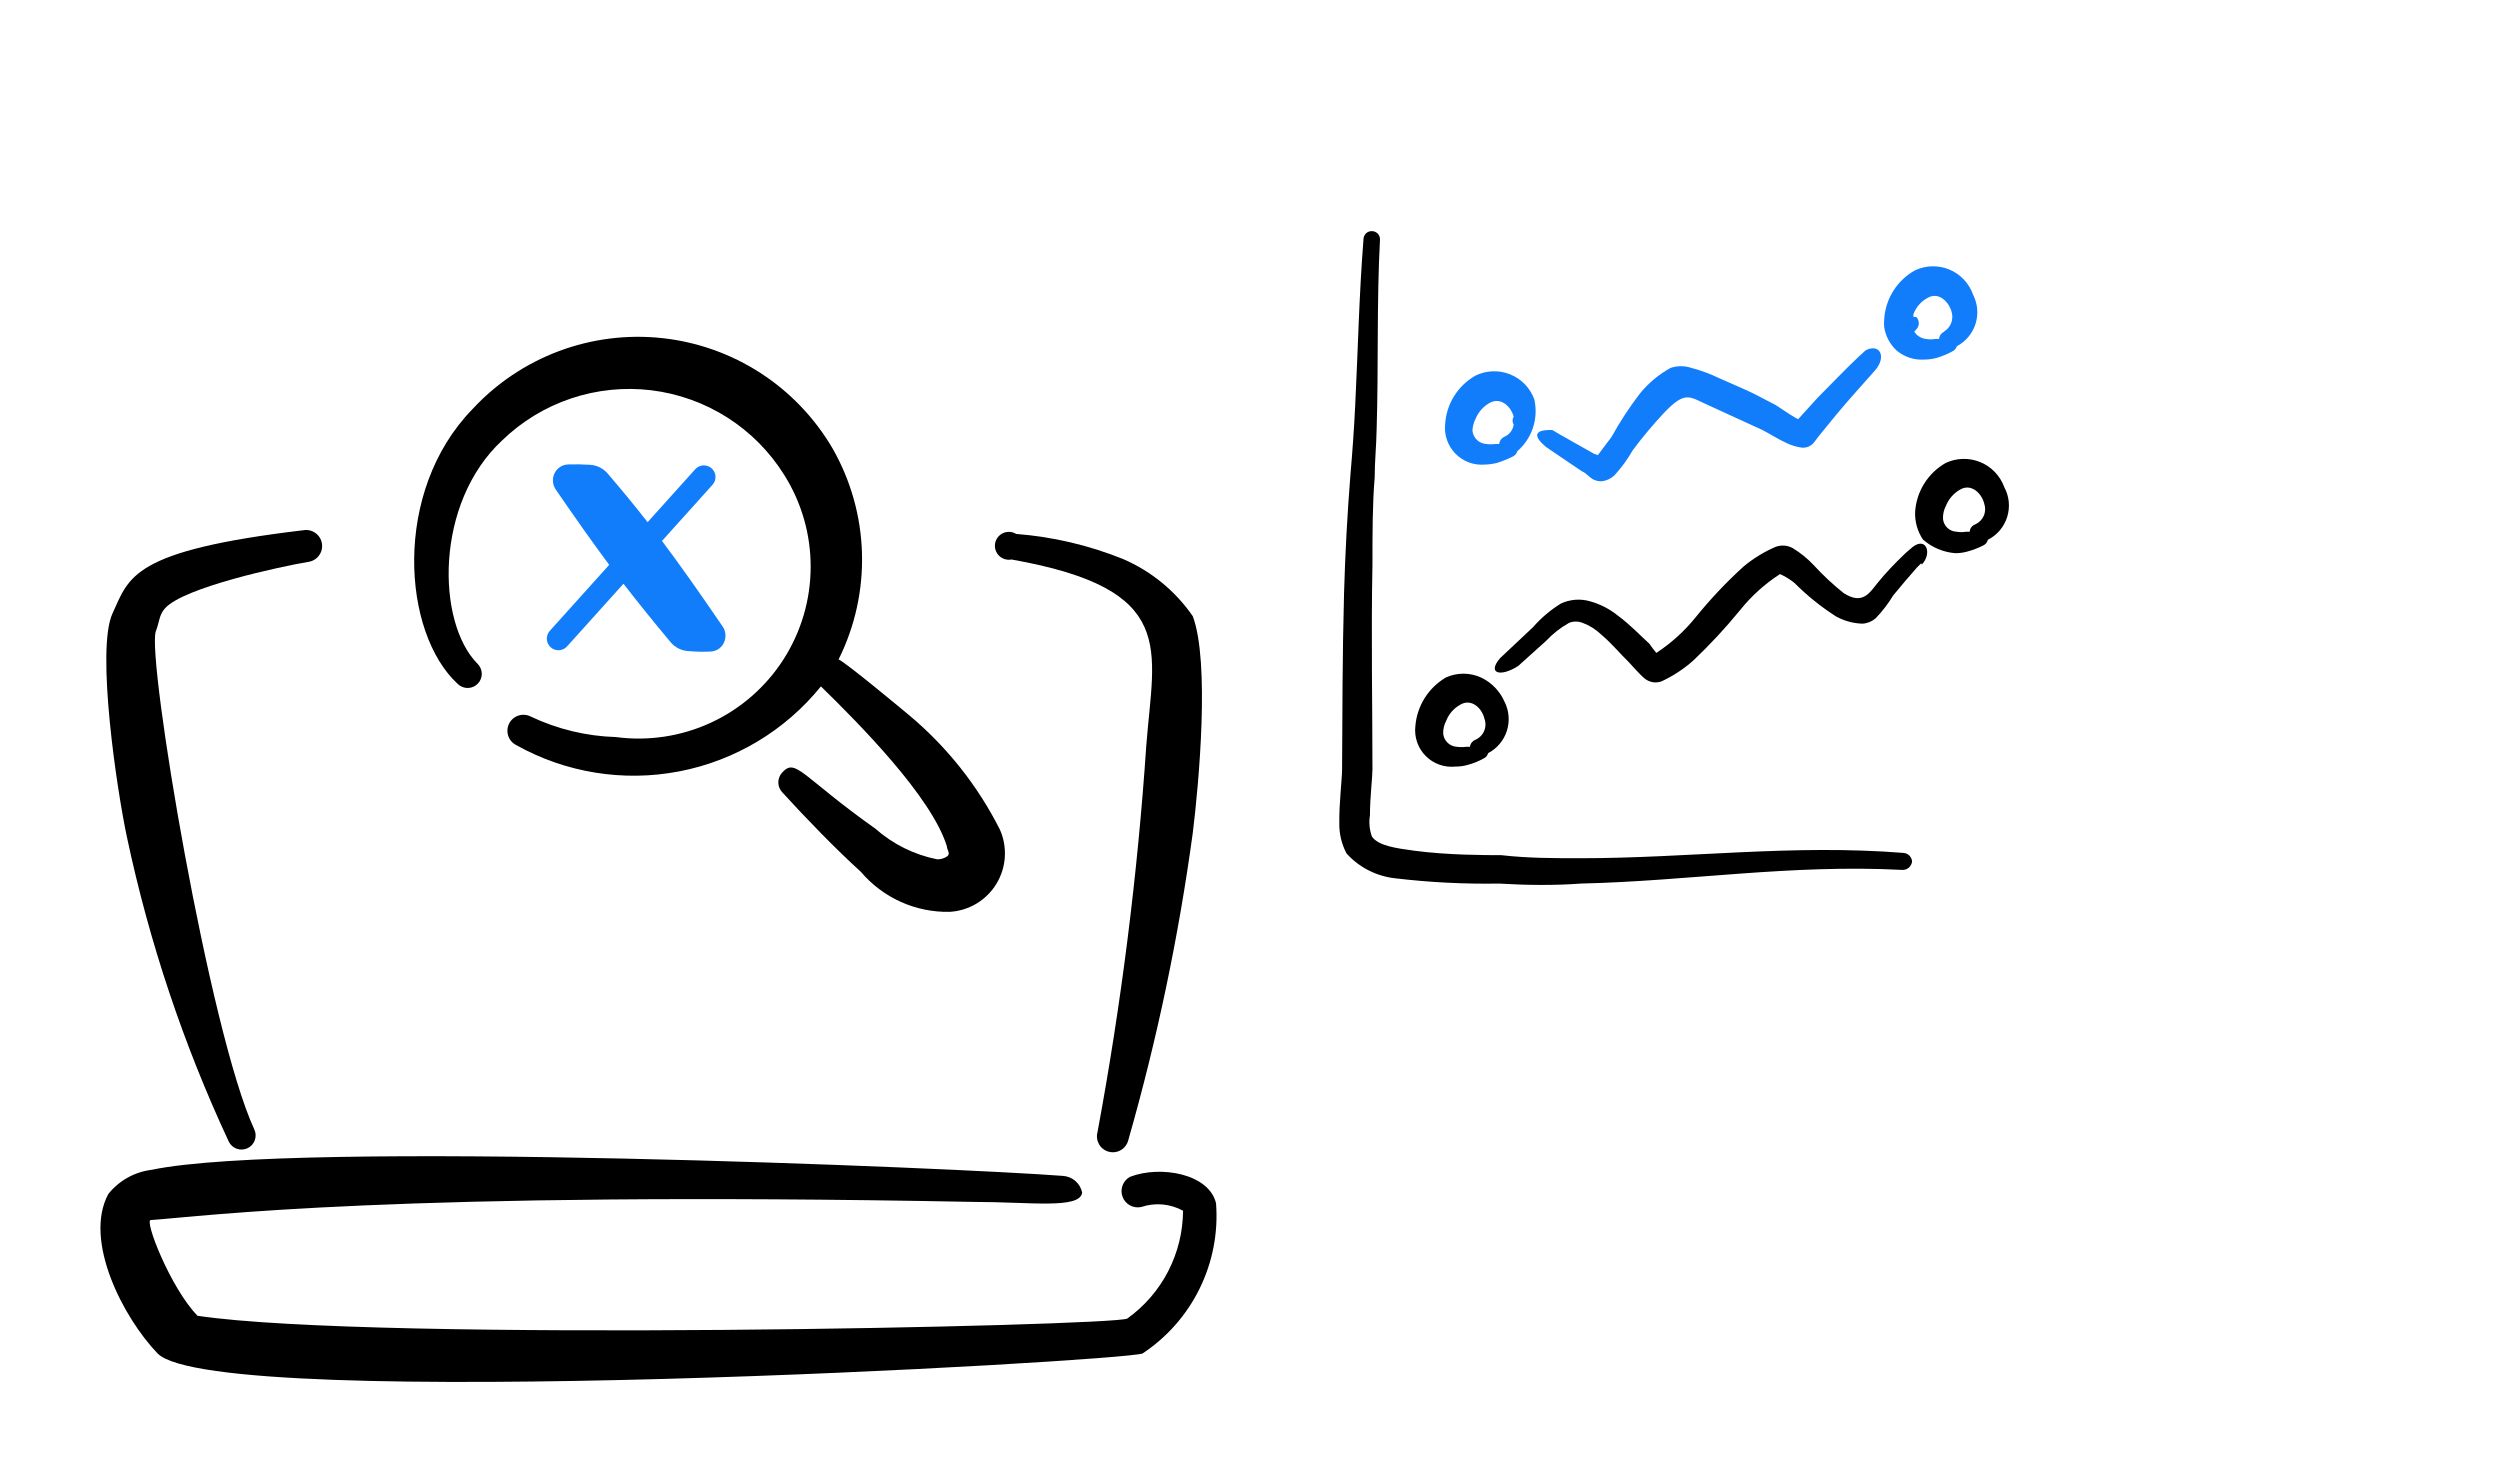 <svg width="224" height="132" viewBox="0 0 224 132" fill="none" xmlns="http://www.w3.org/2000/svg">
<path fill-rule="evenodd" clip-rule="evenodd" d="M11.372 74.996C13.368 84.406 16.428 93.558 20.493 102.276C20.637 102.58 20.895 102.815 21.212 102.928C21.528 103.041 21.876 103.024 22.18 102.88C22.484 102.737 22.718 102.478 22.831 102.162C22.945 101.846 22.928 101.498 22.784 101.193C18.744 92.447 13.163 59.044 13.954 56.586C14.287 55.753 14.246 55.087 14.787 54.504C16.453 52.63 25.158 50.755 27.657 50.339C28.033 50.278 28.369 50.071 28.591 49.762C28.814 49.454 28.905 49.069 28.844 48.694C28.783 48.318 28.576 47.982 28.267 47.76C27.959 47.537 27.575 47.446 27.199 47.507C11.747 49.339 11.58 51.713 10.081 54.962C8.581 58.211 10.497 70.914 11.372 74.996Z" fill="black"/>
<path fill-rule="evenodd" clip-rule="evenodd" d="M90.631 50.13C105.624 52.796 103.376 58.044 102.709 66.79C101.922 78.416 100.462 89.987 98.336 101.443C98.286 101.624 98.273 101.812 98.297 101.998C98.321 102.183 98.381 102.362 98.473 102.525C98.566 102.687 98.69 102.83 98.838 102.944C98.986 103.059 99.155 103.143 99.336 103.192C99.516 103.242 99.704 103.255 99.89 103.231C100.076 103.208 100.255 103.148 100.417 103.055C100.579 102.962 100.722 102.838 100.836 102.69C100.951 102.542 101.036 102.373 101.085 102.193C103.672 93.152 105.606 83.938 106.874 74.621C107.416 70.247 108.415 59.335 106.874 55.212C105.314 52.951 103.149 51.176 100.626 50.089C97.567 48.855 94.336 48.096 91.047 47.84C90.874 47.733 90.677 47.67 90.475 47.657C90.272 47.644 90.069 47.68 89.883 47.763C89.698 47.846 89.535 47.972 89.409 48.132C89.284 48.292 89.199 48.48 89.163 48.68C89.126 48.88 89.139 49.086 89.201 49.28C89.262 49.474 89.369 49.65 89.514 49.793C89.659 49.935 89.836 50.041 90.031 50.1C90.225 50.159 90.431 50.169 90.631 50.13Z" fill="black"/>
<path fill-rule="evenodd" clip-rule="evenodd" d="M108.957 107.816C108.333 105.15 103.959 104.4 101.252 105.442C100.943 105.609 100.706 105.881 100.582 106.21C100.458 106.538 100.457 106.9 100.579 107.229C100.7 107.557 100.936 107.832 101.243 108.001C101.551 108.17 101.909 108.222 102.252 108.149C102.865 107.941 103.515 107.863 104.161 107.921C104.806 107.978 105.433 108.17 106 108.482C105.991 110.373 105.533 112.235 104.664 113.915C103.795 115.595 102.54 117.045 101.002 118.145C99.669 118.811 33.612 120.269 17.702 117.895C15.286 115.438 12.829 109.149 13.537 109.315C18.285 108.982 35.237 106.691 87.257 107.691C92.339 107.691 96.754 108.357 96.962 106.858C96.879 106.449 96.662 106.079 96.345 105.807C96.028 105.536 95.63 105.378 95.213 105.358C86.05 104.65 26.49 102.11 13.579 104.817C12.054 105.005 10.663 105.782 9.705 106.983C7.456 111.148 11.038 118.062 14.12 121.269C19.368 126.642 100.669 121.977 102.377 121.269C104.572 119.815 106.339 117.802 107.496 115.437C108.653 113.072 109.158 110.441 108.957 107.816Z" fill="black"/>
<path fill-rule="evenodd" clip-rule="evenodd" d="M42.775 59.46C39.11 55.753 38.943 45.091 44.983 39.468C46.736 37.768 48.847 36.481 51.161 35.703C53.476 34.925 55.936 34.674 58.36 34.969C60.784 35.265 63.111 36.099 65.171 37.411C67.231 38.722 68.971 40.478 70.264 42.55C71.826 45.029 72.649 47.901 72.636 50.83C72.624 53.759 71.777 56.624 70.195 59.09C68.613 61.555 66.361 63.518 63.703 64.749C61.044 65.98 58.09 66.428 55.187 66.041C52.547 65.962 49.952 65.338 47.565 64.208C47.398 64.121 47.216 64.067 47.028 64.05C46.84 64.033 46.651 64.053 46.471 64.109C46.292 64.165 46.125 64.256 45.98 64.377C45.835 64.497 45.716 64.645 45.628 64.812C45.541 64.979 45.487 65.161 45.47 65.349C45.453 65.537 45.473 65.726 45.529 65.906C45.585 66.085 45.676 66.252 45.797 66.397C45.917 66.542 46.065 66.661 46.232 66.749C50.673 69.239 55.852 70.078 60.852 69.117C65.852 68.157 70.352 65.459 73.554 61.501C76.886 64.749 83.467 71.372 84.841 75.829C84.841 76.162 85.216 76.495 84.841 76.745C84.583 76.916 84.277 77.004 83.967 76.995C81.91 76.584 79.999 75.635 78.428 74.246C71.847 69.581 71.305 67.873 70.098 69.206C69.866 69.447 69.737 69.768 69.737 70.102C69.737 70.436 69.866 70.757 70.098 70.997C72.222 73.329 74.887 76.078 77.136 78.119C78.113 79.269 79.334 80.188 80.71 80.807C82.086 81.427 83.583 81.732 85.091 81.701C85.939 81.653 86.763 81.4 87.492 80.964C88.22 80.527 88.832 79.92 89.274 79.195C89.717 78.47 89.977 77.649 90.031 76.801C90.087 75.953 89.935 75.105 89.59 74.329C87.615 70.416 84.867 66.944 81.51 64.125C81.01 63.708 75.762 59.335 75.137 59.085C76.608 56.132 77.328 52.861 77.233 49.563C77.139 46.265 76.233 43.041 74.596 40.176C73.001 37.451 70.791 35.138 68.141 33.422C65.491 31.706 62.476 30.636 59.338 30.295C56.199 29.955 53.025 30.355 50.069 31.464C47.113 32.572 44.458 34.358 42.317 36.677C35.153 44.05 36.028 56.711 41.026 61.293C41.269 61.525 41.594 61.651 41.93 61.643C42.266 61.635 42.585 61.494 42.817 61.251C43.049 61.008 43.175 60.683 43.167 60.347C43.159 60.011 43.018 59.692 42.775 59.46Z" fill="black"/>
<path fill-rule="evenodd" clip-rule="evenodd" d="M52.884 41.647C52.164 41.603 51.567 41.593 50.919 41.613C49.756 41.648 49.169 42.951 49.797 43.864C51.598 46.489 53.092 48.606 54.584 50.61L49.262 56.524C48.877 56.951 48.911 57.61 49.339 57.995C49.767 58.38 50.425 58.345 50.81 57.917L55.865 52.301C57.148 53.968 58.492 55.633 60.082 57.534C60.456 57.981 60.994 58.278 61.591 58.331C62.34 58.398 62.966 58.413 63.664 58.379C64.82 58.324 65.361 57.029 64.752 56.138C62.65 53.063 60.971 50.672 59.314 48.469L63.843 43.436C64.228 43.008 64.194 42.35 63.766 41.965C63.338 41.58 62.68 41.615 62.295 42.042L58.025 46.786C56.909 45.358 55.757 43.955 54.45 42.431C54.058 41.974 53.496 41.684 52.884 41.647Z" fill="#117DFB"/>
<g clip-path="url(#clip0_4441_50290)">
<path fill-rule="evenodd" clip-rule="evenodd" d="M170.572 76.422C160.587 75.624 151.327 76.897 141.617 76.897C139.296 76.897 136.9 76.897 134.504 76.622C133.131 76.622 129.686 76.622 126.716 76.223C125.044 75.998 123.471 75.773 122.922 74.95C122.703 74.343 122.643 73.69 122.747 73.053C122.747 71.455 122.972 69.658 122.972 68.934C122.972 63.718 122.847 56.828 122.972 50.588C122.972 47.793 122.972 45.122 123.172 42.776C123.172 41.353 123.321 39.93 123.346 38.482C123.521 32.816 123.346 27.15 123.646 21.484C123.653 21.383 123.639 21.281 123.604 21.186C123.569 21.09 123.515 21.003 123.444 20.93C123.373 20.858 123.288 20.8 123.194 20.762C123.1 20.724 122.999 20.707 122.897 20.71C122.713 20.71 122.536 20.779 122.402 20.904C122.268 21.03 122.186 21.201 122.173 21.384C121.774 26.377 121.674 31.369 121.424 36.361C121.325 38.407 121.175 40.529 121 42.526C120.718 46.073 120.526 49.627 120.426 53.184C120.276 58.675 120.276 64.416 120.251 68.934C120.251 69.783 119.977 72.004 120.002 73.752C119.986 74.699 120.209 75.635 120.651 76.472C121.779 77.718 123.324 78.508 124.994 78.694C128.083 79.062 131.193 79.22 134.304 79.168C136.8 79.318 139.296 79.343 141.642 79.168C151.327 78.944 160.438 77.421 170.472 77.945C170.681 77.947 170.883 77.871 171.039 77.733C171.196 77.595 171.296 77.404 171.321 77.196C171.31 76.999 171.228 76.812 171.09 76.67C170.953 76.528 170.769 76.44 170.572 76.422Z" fill="black"/>
<path fill-rule="evenodd" clip-rule="evenodd" d="M137.474 35.787C137.293 35.285 137.008 34.826 136.639 34.441C136.269 34.056 135.823 33.752 135.329 33.55C134.836 33.348 134.305 33.251 133.771 33.267C133.238 33.282 132.714 33.409 132.232 33.64C131.448 34.077 130.786 34.703 130.306 35.462C129.826 36.22 129.544 37.087 129.487 37.983C129.433 38.466 129.488 38.955 129.646 39.414C129.803 39.874 130.061 40.292 130.4 40.641C130.738 40.989 131.15 41.258 131.605 41.429C132.06 41.599 132.547 41.667 133.031 41.627C133.401 41.618 133.77 41.568 134.129 41.478C134.618 41.323 135.093 41.131 135.552 40.904C135.649 40.858 135.734 40.791 135.803 40.71C135.872 40.628 135.923 40.532 135.951 40.429C136.603 39.866 137.088 39.137 137.357 38.319C137.625 37.501 137.665 36.626 137.474 35.787ZM134.803 39.131C134.674 39.188 134.562 39.278 134.478 39.392C134.395 39.506 134.344 39.64 134.329 39.78H134.004C133.723 39.818 133.437 39.818 133.156 39.78C132.847 39.759 132.555 39.63 132.332 39.415C132.108 39.201 131.967 38.915 131.933 38.607C131.943 38.233 132.037 37.867 132.207 37.534C132.452 36.933 132.892 36.432 133.455 36.111C134.454 35.537 135.377 36.411 135.627 37.334C135.56 37.438 135.525 37.56 135.525 37.684C135.525 37.807 135.56 37.929 135.627 38.033C135.596 38.272 135.503 38.498 135.359 38.69C135.215 38.883 135.023 39.035 134.803 39.131Z" fill="#117DFB"/>
<path fill-rule="evenodd" clip-rule="evenodd" d="M169.923 31.394C170.616 31.983 171.512 32.278 172.419 32.217C172.79 32.218 173.16 32.168 173.517 32.068C174.003 31.928 174.472 31.736 174.915 31.493C175.015 31.448 175.104 31.382 175.177 31.3C175.25 31.219 175.305 31.123 175.339 31.019C176.139 30.594 176.74 29.872 177.011 29.007C177.282 28.143 177.201 27.207 176.787 26.401C176.611 25.898 176.331 25.438 175.965 25.05C175.599 24.662 175.156 24.356 174.664 24.151C174.171 23.946 173.642 23.847 173.109 23.861C172.576 23.874 172.051 24 171.57 24.23C170.784 24.67 170.121 25.301 169.641 26.064C169.161 26.827 168.881 27.698 168.825 28.598C168.801 28.839 168.801 29.081 168.825 29.322C168.951 30.115 169.337 30.844 169.923 31.394ZM174.216 29.721C174.084 29.773 173.969 29.862 173.885 29.977C173.801 30.092 173.751 30.228 173.742 30.37H173.417C173.137 30.419 172.85 30.419 172.569 30.37C172.357 30.348 172.152 30.277 171.971 30.165C171.789 30.053 171.635 29.901 171.52 29.721L171.695 29.521C171.843 29.372 171.926 29.17 171.926 28.96C171.926 28.75 171.843 28.548 171.695 28.398H171.446C171.436 28.315 171.436 28.232 171.446 28.149C171.673 27.531 172.116 27.017 172.694 26.701C173.692 26.102 174.616 27.026 174.865 27.949C174.963 28.28 174.947 28.634 174.821 28.955C174.694 29.276 174.464 29.546 174.166 29.721H174.216Z" fill="#117DFB"/>
<path fill-rule="evenodd" clip-rule="evenodd" d="M138.498 40.03L138.823 40.255L141.768 42.251C141.943 42.251 142.392 42.751 142.741 42.95C142.973 43.069 143.23 43.129 143.49 43.125C143.956 43.077 144.39 42.865 144.713 42.526C145.314 41.861 145.841 41.133 146.286 40.354C147.147 39.197 148.072 38.089 149.056 37.035C151.053 34.913 151.403 35.587 153.075 36.311L157.917 38.532C158.516 38.832 159.315 39.356 160.089 39.705C160.508 39.903 160.954 40.038 161.412 40.105C161.598 40.127 161.786 40.107 161.963 40.047C162.141 39.986 162.302 39.887 162.435 39.755C162.585 39.606 162.91 39.131 162.959 39.081L164.632 37.035C165.705 35.737 166.828 34.539 167.977 33.216C169.075 31.993 168.451 30.72 167.153 31.394L166.554 31.943C165.281 33.141 164.058 34.439 162.86 35.637L161.112 37.559L160.788 37.384C160.189 37.035 159.565 36.585 159.091 36.286L157.069 35.237C156.07 34.763 155.047 34.339 154.049 33.89C153.249 33.501 152.413 33.192 151.552 32.966C150.945 32.761 150.288 32.761 149.68 32.966C148.626 33.548 147.694 34.328 146.935 35.262C145.989 36.494 145.138 37.796 144.389 39.156C144.214 39.406 143.615 40.155 143.166 40.779L142.816 40.654L139.771 38.932L139.097 38.532C137.475 38.482 137.325 39.032 138.498 40.03Z" fill="#117DFB"/>
<path fill-rule="evenodd" clip-rule="evenodd" d="M132.681 60.697C132.191 60.476 131.659 60.362 131.121 60.362C130.583 60.362 130.052 60.476 129.561 60.697C128.785 61.15 128.13 61.784 127.652 62.544C127.174 63.305 126.887 64.17 126.816 65.066C126.761 65.552 126.815 66.045 126.976 66.507C127.137 66.97 127.4 67.39 127.745 67.737C128.09 68.085 128.508 68.35 128.97 68.514C129.431 68.678 129.923 68.737 130.41 68.685C130.781 68.688 131.151 68.637 131.508 68.535C132.004 68.403 132.482 68.21 132.931 67.961C133.03 67.918 133.117 67.853 133.186 67.771C133.255 67.688 133.305 67.591 133.33 67.487C134.135 67.066 134.741 66.345 135.016 65.481C135.292 64.616 135.215 63.678 134.803 62.869C134.384 61.911 133.629 61.139 132.681 60.697ZM132.182 66.289C132.055 66.341 131.944 66.426 131.86 66.536C131.777 66.646 131.724 66.776 131.708 66.913H131.383C131.102 66.95 130.816 66.95 130.535 66.913C130.224 66.896 129.93 66.769 129.705 66.553C129.481 66.338 129.341 66.049 129.312 65.74C129.297 65.331 129.392 64.926 129.586 64.566C129.824 63.961 130.266 63.458 130.834 63.144C131.833 62.545 132.781 63.443 133.006 64.392C133.139 64.753 133.127 65.152 132.974 65.505C132.821 65.858 132.537 66.139 132.182 66.289Z" fill="black"/>
<path fill-rule="evenodd" clip-rule="evenodd" d="M179.583 43.649C179.401 43.147 179.117 42.689 178.748 42.303C178.379 41.917 177.934 41.613 177.441 41.408C176.947 41.204 176.417 41.105 175.884 41.117C175.35 41.129 174.825 41.252 174.341 41.478C173.558 41.922 172.897 42.553 172.418 43.316C171.939 44.078 171.656 44.947 171.596 45.846C171.557 46.731 171.802 47.605 172.294 48.342C173.103 49.051 174.118 49.48 175.19 49.565C175.561 49.568 175.931 49.517 176.288 49.415C176.78 49.281 177.257 49.097 177.711 48.866C177.811 48.819 177.899 48.749 177.969 48.663C178.038 48.576 178.086 48.475 178.11 48.367C178.522 48.159 178.887 47.87 179.185 47.519C179.482 47.167 179.707 46.759 179.844 46.319C179.981 45.879 180.029 45.416 179.984 44.958C179.939 44.499 179.803 44.054 179.583 43.649ZM176.962 46.994C176.828 47.043 176.711 47.131 176.627 47.246C176.542 47.362 176.494 47.5 176.488 47.643H176.163C175.883 47.691 175.596 47.691 175.315 47.643C175.006 47.632 174.712 47.51 174.487 47.299C174.262 47.088 174.122 46.802 174.092 46.495C174.075 46.078 174.17 45.664 174.366 45.297C174.611 44.696 175.051 44.195 175.614 43.874C176.613 43.275 177.561 44.198 177.786 45.122C177.911 45.48 177.896 45.873 177.743 46.22C177.59 46.568 177.311 46.844 176.962 46.994Z" fill="black"/>
<path fill-rule="evenodd" clip-rule="evenodd" d="M172.195 50.588C173.143 49.565 172.594 48.092 171.396 48.991C171.121 49.24 170.822 49.465 170.547 49.74C169.749 50.513 168.95 51.337 168.226 52.236C167.502 53.134 166.878 54.232 165.181 53.134C164.228 52.371 163.336 51.537 162.51 50.638C161.956 50.05 161.326 49.538 160.638 49.116C160.408 48.987 160.153 48.91 159.89 48.888C159.627 48.867 159.363 48.902 159.115 48.991C158.068 49.436 157.093 50.033 156.22 50.763C154.685 52.159 153.258 53.669 151.952 55.281C150.946 56.533 149.75 57.62 148.407 58.501C148.185 58.237 147.977 57.962 147.783 57.677C146.959 56.928 146.011 55.93 144.988 55.181C144.254 54.581 143.404 54.139 142.492 53.883C141.615 53.622 140.673 53.693 139.846 54.083C138.913 54.663 138.072 55.378 137.35 56.204L134.429 58.95C133.206 60.348 134.429 60.697 136.027 59.674L138.523 57.427C139.126 56.783 139.824 56.236 140.595 55.805C140.98 55.655 141.407 55.655 141.793 55.805C142.416 56.035 142.986 56.392 143.465 56.853C144.389 57.627 145.212 58.626 145.961 59.349C145.961 59.349 146.935 60.448 147.334 60.772C147.544 60.952 147.798 61.072 148.07 61.121C148.342 61.169 148.622 61.143 148.881 61.047C149.916 60.565 150.875 59.934 151.727 59.175C153.219 57.759 154.62 56.25 155.92 54.657C156.929 53.398 158.134 52.311 159.49 51.437C159.955 51.646 160.391 51.914 160.788 52.236C161.914 53.367 163.162 54.371 164.507 55.231C165.234 55.633 166.047 55.856 166.878 55.88C167.311 55.855 167.723 55.688 168.051 55.406C168.65 54.784 169.178 54.098 169.624 53.359C170.298 52.535 170.997 51.711 171.745 50.863L172.145 50.463L172.195 50.588Z" fill="black"/>
</g>
<defs>
<clipPath id="clip0_4441_50290">
<rect width="60" height="60" fill="white" transform="translate(120 20)"/>
</clipPath>
</defs>
</svg>
